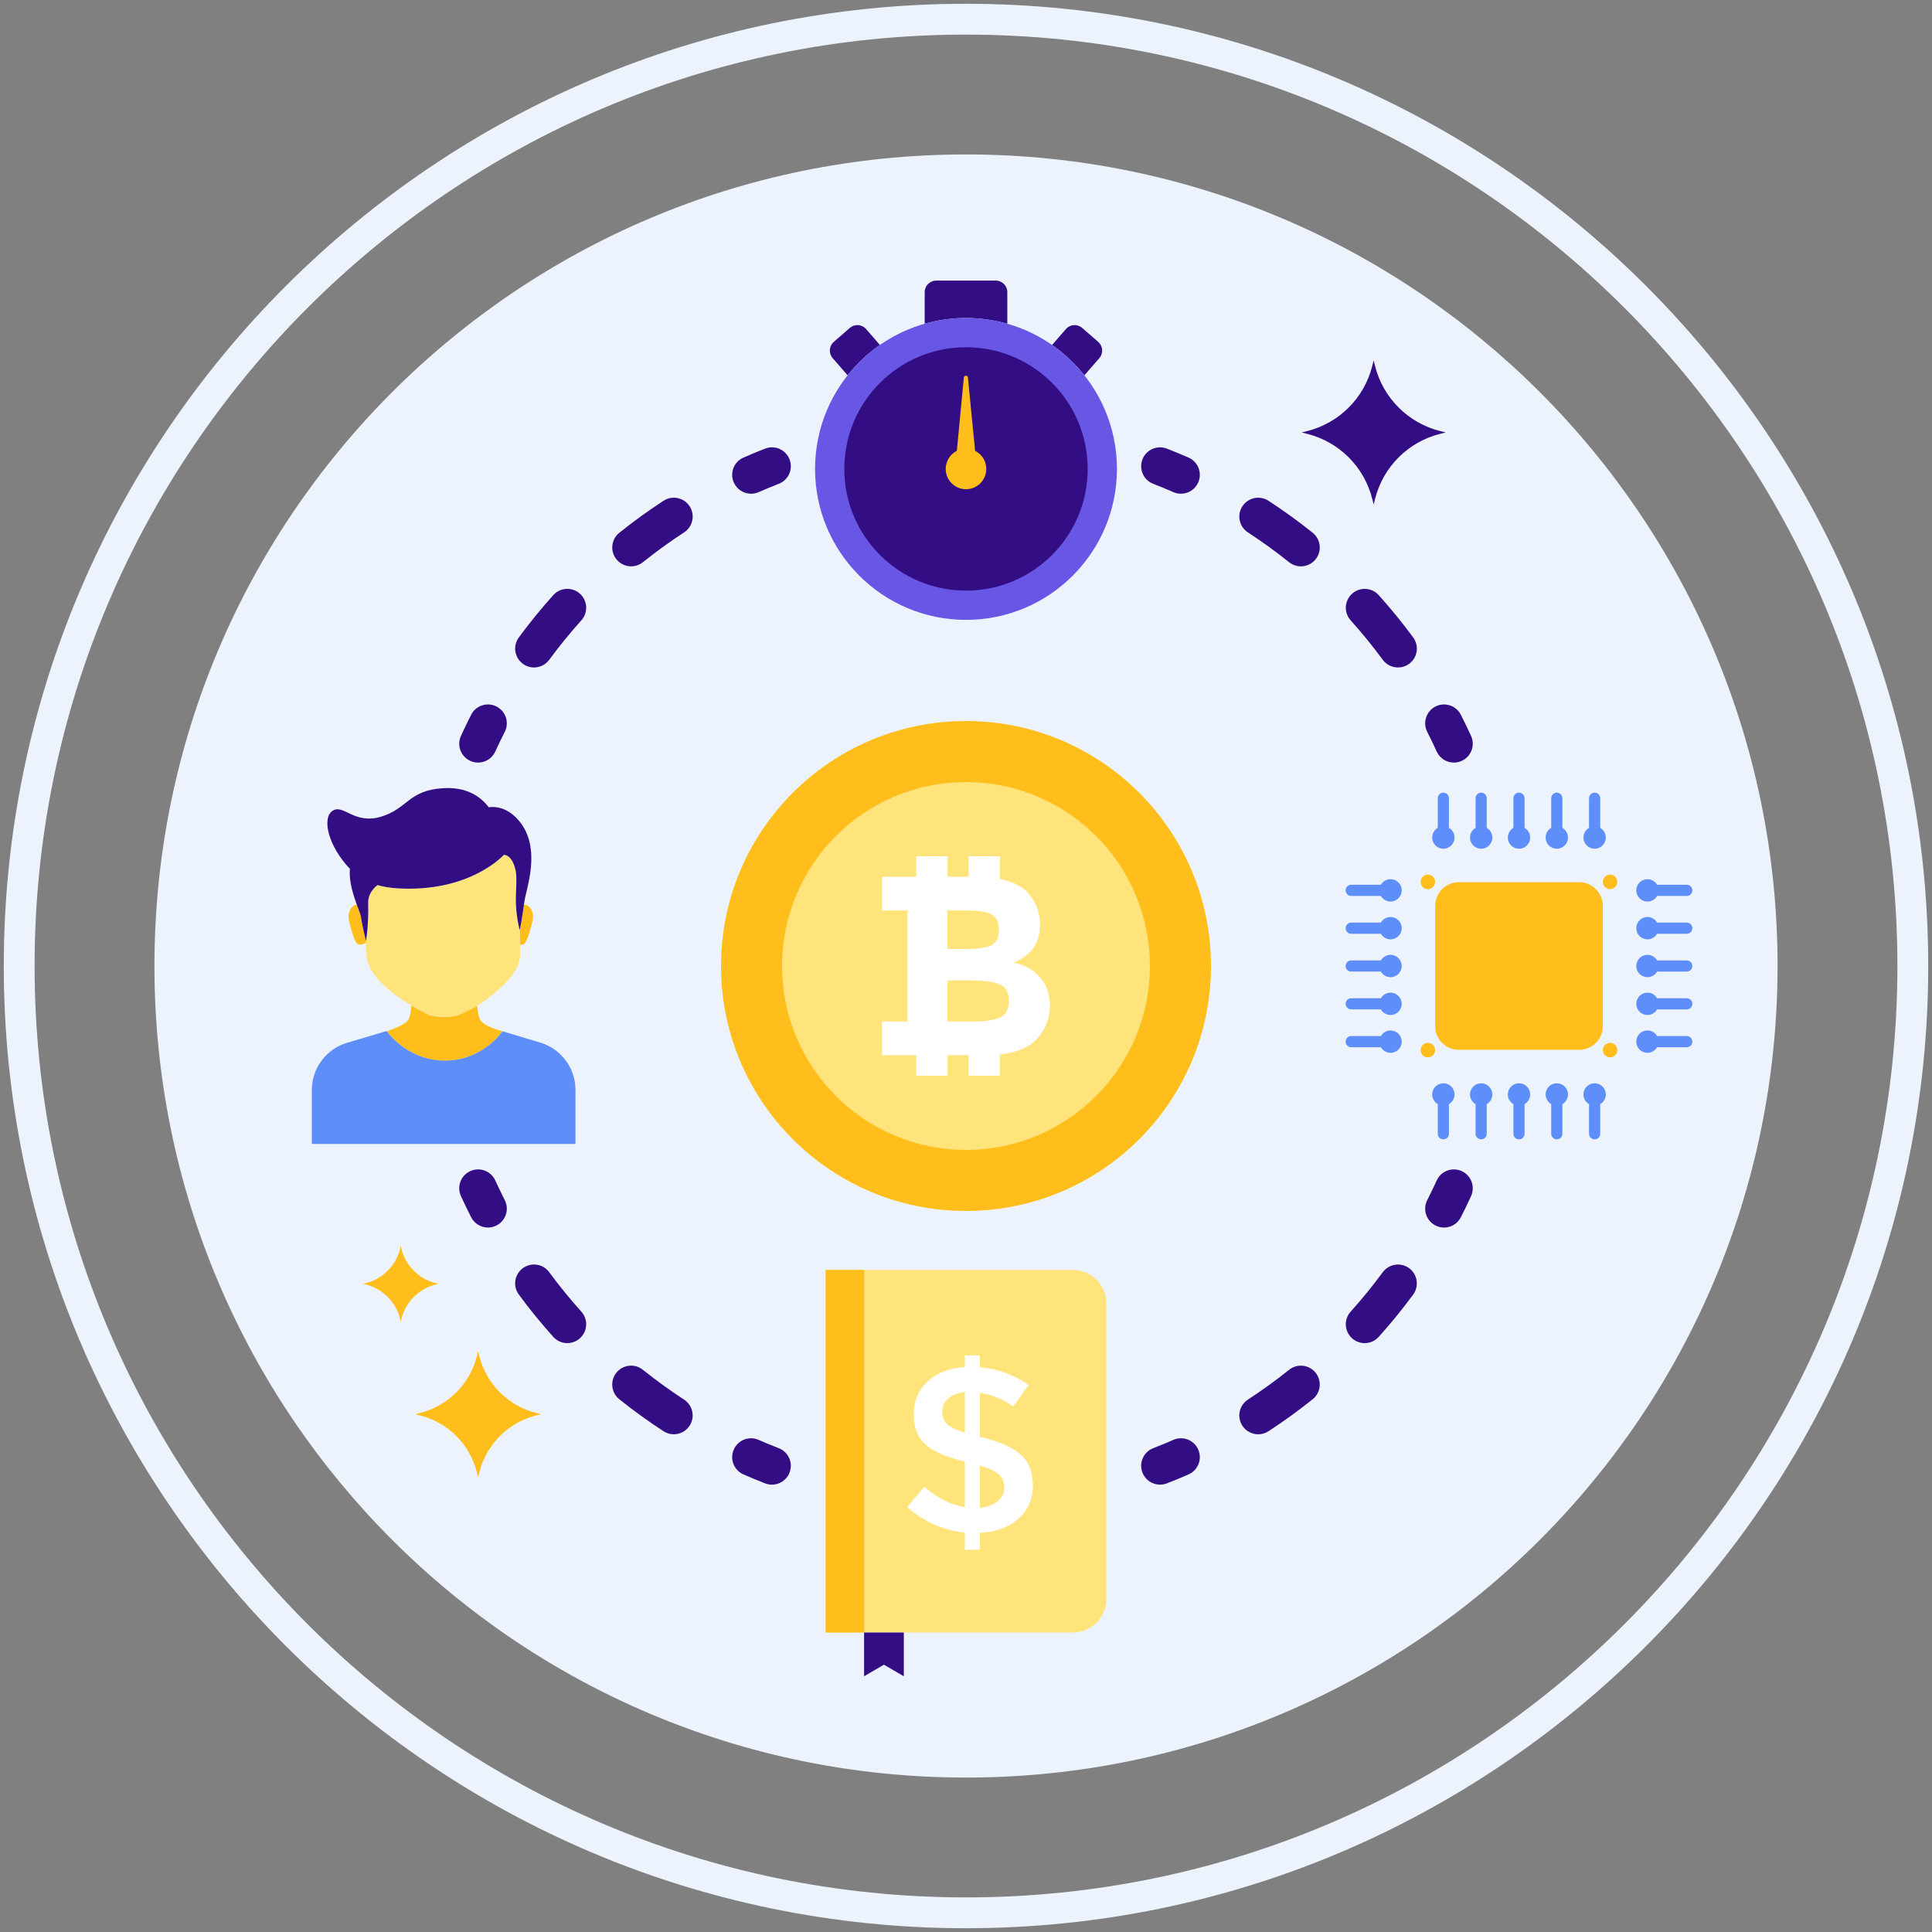 <?xml version="1.0" encoding="utf-8"?>
<!-- Generator: Adobe Illustrator 22.0.1, SVG Export Plug-In . SVG Version: 6.00 Build 0)  -->
<svg version="1.1" id="Layer_1" xmlns="http://www.w3.org/2000/svg" xmlns:xlink="http://www.w3.org/1999/xlink" x="0px" y="0px"
	 viewBox="0 0 512 512" style="enable-background:new 0 0 512 512;" xml:space="preserve">
<rect x="0" y="0" width="512" height="512" fill="#808080" stroke="none"/>
<style type="text/css">
	.st0{fill:#EDF3FC;}
	.st1{fill:#330D84;}
	.st2{fill:#FFBE1B;}
	.st3{fill:#5D8EF9;}
	.st4{fill:#FFE37B;}
	.st5{fill:#8AC9F9;}
	.st6{fill:#6857E5;}
	.st7{fill:#FFFFFF;}
	.st8{fill:#D5EBF7;}
	.st9{fill:#5932AE;}
	.st10{fill:#CECAFF;}
	.st11{fill:#FFCA45;}
	.st12{fill:#FFD45C;}
	.st13{fill:#8C7BFD;}
	.st14{fill:#6DC5F2;}
	.st15{fill:#3B2296;}
	.st16{fill:#EFAB11;}
</style>
<g>
	<g>
		<g>
			<path class="st0" d="M255.998,40.93C137.225,40.93,40.93,137.223,40.93,256s96.295,215.072,215.068,215.072
				c118.783,0,215.075-96.295,215.075-215.072S374.781,40.93,255.998,40.93z"/>
		</g>
	</g>
	<g>
		<g>
			<path class="st0" d="M255.998,1C115.391,1,1,115.393,1,256s114.391,255,254.998,255C396.607,511,511,396.607,511,256
				S396.607,1,255.998,1z M255.998,502.831C119.896,502.831,9.169,392.102,9.169,256S119.896,9.169,255.998,9.169
				c136.104,0,246.833,110.729,246.833,246.831S392.102,502.831,255.998,502.831z"/>
		</g>
	</g>
	<g>
		<g>
			<path class="st1" d="M317.546,384.153c-1.108-2.53-4.057-3.684-6.586-2.574c-1.774,0.777-3.574,1.521-5.35,2.21
				c-2.574,1-3.85,3.897-2.85,6.472c0.768,1.979,2.659,3.19,4.662,3.19c0.602,0,1.214-0.109,1.809-0.34
				c1.907-0.741,3.838-1.539,5.741-2.372C317.501,389.632,318.654,386.683,317.546,384.153z"/>
		</g>
	</g>
	<g>
		<g>
			<path class="st1" d="M341.62,363.013c-3.494,2.8-7.167,5.458-10.917,7.9c-2.314,1.507-2.968,4.605-1.46,6.918
				c0.958,1.472,2.559,2.272,4.194,2.272c0.935,0,1.882-0.263,2.724-0.811c4.023-2.62,7.963-5.472,11.711-8.475
				c2.155-1.728,2.502-4.874,0.775-7.029C346.921,361.634,343.775,361.289,341.62,363.013z M373.439,336.088
				c-2.224-1.638-5.353-1.162-6.991,1.063c-2.653,3.603-5.516,7.118-8.511,10.449c-1.847,2.053-1.679,5.214,0.375,7.061
				c0.956,0.859,2.15,1.282,3.342,1.282c1.369,0,2.732-0.559,3.719-1.657c3.212-3.571,6.283-7.342,9.128-11.207
				C376.139,340.854,375.663,337.725,373.439,336.088z"/>
		</g>
	</g>
	<g>
		<g>
			<path class="st1" d="M387.371,310.357c-2.511-1.143-5.478-0.039-6.625,2.473c-0.795,1.744-1.642,3.498-2.514,5.214
				c-1.251,2.462-0.271,5.472,2.191,6.724c0.726,0.369,1.5,0.544,2.262,0.544c1.822,0,3.579-0.999,4.461-2.734
				c0.936-1.841,1.844-3.724,2.698-5.595C390.991,314.47,389.883,311.504,387.371,310.357z"/>
		</g>
	</g>
	<g>
		<g>
			<path class="st1" d="M133.768,318.044c-0.873-1.716-1.719-3.47-2.514-5.214c-1.147-2.512-4.112-3.619-6.625-2.473
				c-2.512,1.147-3.62,4.112-2.473,6.625c0.854,1.871,1.762,3.754,2.698,5.595c0.883,1.735,2.639,2.734,4.461,2.734
				c0.763,0,1.536-0.175,2.262-0.544C134.039,323.516,135.019,320.506,133.768,318.044z"/>
		</g>
	</g>
	<g>
		<g>
			<path class="st1" d="M145.548,337.146c-1.636-2.224-4.766-2.697-6.991-1.064c-2.224,1.638-2.7,4.768-1.063,6.991
				c2.847,3.868,5.919,7.64,9.128,11.209c0.988,1.098,2.351,1.656,3.719,1.656c1.191,0,2.387-0.423,3.342-1.282
				c2.053-1.847,2.221-5.008,0.374-7.062C151.065,344.268,148.202,340.752,145.548,337.146z M181.29,370.909
				c-3.748-2.441-7.421-5.1-10.916-7.9c-2.154-1.724-5.302-1.38-7.028,0.775c-1.727,2.155-1.38,5.302,0.775,7.029
				c3.749,3.004,7.689,5.855,11.711,8.475c0.843,0.549,1.789,0.812,2.724,0.812c1.634,0,3.236-0.801,4.194-2.273
				C184.258,375.514,183.604,372.416,181.29,370.909z"/>
		</g>
	</g>
	<g>
		<g>
			<path class="st1" d="M206.389,383.789c-1.776-0.689-3.576-1.433-5.35-2.21c-2.529-1.109-5.478,0.044-6.586,2.574
				c-1.108,2.529,0.045,5.479,2.574,6.586c1.903,0.833,3.834,1.631,5.741,2.372c0.595,0.23,1.207,0.34,1.809,0.34
				c2.003,0,3.893-1.212,4.662-3.19C210.24,387.686,208.963,384.789,206.389,383.789z"/>
		</g>
	</g>
	<g>
		<g>
			<path class="st1" d="M389.844,195.017c-0.855-1.874-1.764-3.757-2.699-5.596c-1.253-2.46-4.263-3.441-6.724-2.188
				c-2.461,1.252-3.441,4.262-2.189,6.724c0.872,1.712,1.717,3.466,2.514,5.213c0.839,1.839,2.654,2.925,4.552,2.925
				c0.694,0,1.4-0.146,2.073-0.452C389.883,200.495,390.99,197.529,389.844,195.017z"/>
		</g>
	</g>
	<g>
		<g>
			<path class="st1" d="M347.877,141.186c-3.749-3.004-7.689-5.855-11.711-8.475c-2.315-1.508-5.411-0.854-6.919,1.461
				c-1.507,2.313-0.853,5.411,1.461,6.918c3.749,2.441,7.421,5.1,10.916,7.9c0.922,0.738,2.026,1.098,3.124,1.098
				c1.465,0,2.918-0.641,3.905-1.873C350.379,146.061,350.033,142.914,347.877,141.186z M374.505,168.926
				c-2.847-3.868-5.919-7.64-9.128-11.209c-1.848-2.054-5.009-2.222-7.062-0.374c-2.053,1.847-2.221,5.008-0.374,7.061
				c2.993,3.327,5.856,6.843,8.51,10.449c0.98,1.332,2.495,2.036,4.031,2.036c1.029,0,2.067-0.316,2.96-0.973
				C375.667,174.279,376.142,171.149,374.505,168.926z"/>
		</g>
	</g>
	<g>
		<g>
			<path class="st1" d="M314.972,121.261c-1.903-0.833-3.835-1.631-5.741-2.372c-2.573-0.996-5.471,0.276-6.471,2.851
				c-1,2.574,0.276,5.472,2.85,6.472c1.776,0.689,3.576,1.433,5.35,2.21c0.653,0.286,1.333,0.421,2.004,0.421
				c1.925,0,3.761-1.118,4.582-2.995C318.654,125.317,317.501,122.368,314.972,121.261z"/>
		</g>
	</g>
	<g>
		<g>
			<path class="st1" d="M209.24,121.739c-1-2.575-3.899-3.851-6.471-2.85c-1.91,0.741-3.842,1.54-5.741,2.371
				c-2.529,1.108-3.682,4.057-2.574,6.586c0.822,1.877,2.657,2.995,4.583,2.995c0.67,0,1.351-0.135,2.003-0.421
				c1.77-0.775,3.57-1.519,5.35-2.211C208.964,127.211,210.24,124.313,209.24,121.739z"/>
		</g>
	</g>
	<g>
		<g>
			<path class="st1" d="M146.627,157.713c-3.211,3.571-6.283,7.342-9.128,11.208c-1.637,2.224-1.162,5.354,1.062,6.99
				c0.893,0.657,1.931,0.974,2.96,0.974c1.535,0,3.05-0.704,4.03-2.036c2.653-3.604,5.517-7.119,8.511-10.448
				c1.847-2.054,1.679-5.215-0.374-7.062C151.636,155.492,148.474,155.66,146.627,157.713z M182.758,134.169
				c-1.507-2.314-4.604-2.97-6.918-1.461c-4.021,2.618-7.961,5.47-11.712,8.475c-2.155,1.727-2.502,4.874-0.775,7.028
				c0.987,1.233,2.44,1.874,3.905,1.874c1.097,0,2.201-0.359,3.124-1.098c3.496-2.802,7.169-5.459,10.917-7.9
				C183.611,139.58,184.265,136.482,182.758,134.169z"/>
		</g>
	</g>
	<g>
		<g>
			<path class="st1" d="M131.579,187.232c-2.46-1.255-5.471-0.272-6.724,2.188c-0.935,1.839-1.843,3.722-2.699,5.596
				c-1.146,2.513-0.039,5.479,2.473,6.625c0.673,0.307,1.378,0.452,2.073,0.452c1.897,0,3.713-1.086,4.552-2.925
				c0.797-1.747,1.643-3.501,2.514-5.213C135.02,191.494,134.04,188.484,131.579,187.232z"/>
		</g>
	</g>
	<g>
		<g>
			<path class="st2" d="M115.439,340.036c-4.453-1.116-7.932-4.596-9.048-9.048l-0.192-0.761l-0.189,0.761
				c-1.117,4.452-4.596,7.932-9.048,9.048l-0.761,0.19l0.761,0.191c4.452,1.115,7.932,4.595,9.048,9.049l0.189,0.76l0.192-0.76
				c1.116-4.454,4.595-7.934,9.048-9.049l0.762-0.191L115.439,340.036z"/>
		</g>
	</g>
	<g>
		<g>
			<path class="st2" d="M142.126,374.459c-7.434-1.863-13.241-7.672-15.104-15.105l-0.32-1.269l-0.317,1.269
				c-1.864,7.433-7.672,13.241-15.104,15.105l-1.271,0.319l1.271,0.319c7.432,1.861,13.24,7.668,15.104,15.104l0.317,1.268
				l0.32-1.268c1.862-7.436,7.67-13.242,15.104-15.104l1.271-0.319L142.126,374.459z"/>
		</g>
	</g>
	<g>
		<g>
			<path class="st1" d="M381.672,114.241c-8.501-2.131-15.141-8.771-17.274-17.271l-0.36-1.451l-0.368,1.451
				c-2.128,8.501-8.765,15.141-17.267,17.271l-1.449,0.363l1.449,0.363c8.502,2.128,15.139,8.766,17.267,17.271l0.368,1.45
				l0.36-1.45c2.133-8.505,8.773-15.143,17.274-17.271l1.45-0.363L381.672,114.241z"/>
		</g>
	</g>
	<g>
		<g>
			<path class="st2" d="M255.998,191.079c-35.854,0-64.921,29.064-64.921,64.922c0,35.855,29.067,64.92,64.921,64.92
				c35.856,0,64.925-29.064,64.925-64.92C320.923,220.144,291.854,191.079,255.998,191.079z"/>
		</g>
	</g>
	<g>
		<g>
			<path class="st4" d="M255.998,207.27c-26.914,0-48.733,21.816-48.733,48.732c0,26.913,21.819,48.733,48.733,48.733
				c26.915,0,48.733-21.82,48.733-48.733C304.731,229.085,282.913,207.27,255.998,207.27z"/>
		</g>
	</g>
	<g>
		<g>
			<path class="st7" d="M275.646,259.041c-1.739-2.005-4.069-3.326-7.001-3.956c0.811-0.36,1.376-0.618,1.691-0.779
				c0.315-0.155,0.88-0.552,1.69-1.183c2.392-1.803,3.584-4.555,3.584-8.252c0-3.066-1.058-5.813-3.178-8.247
				c-1.172-1.309-2.92-2.345-5.243-3.117c-0.69-0.228-1.436-0.411-2.212-0.569v-6.014h-8.292v5.437h-5.563v-5.437h-8.298v5.437
				h-2.317h-6.762v8.927h6.762v29.421h-6.762v8.93h6.762h2.317v5.439h8.298v-5.439h5.563v5.439h8.292v-5.641
				c4.512-0.487,7.816-1.872,9.891-4.19c2.252-2.524,3.38-5.435,3.38-8.727C278.249,263.541,277.381,261.053,275.646,259.041z
				 M251.063,241.287h5.071c3.111,0,5.317,0.34,6.624,1.016c1.311,0.674,1.962,2.059,1.962,4.158c0,2.096-0.709,3.463-2.128,4.091
				c-1.423,0.632-3.598,0.947-6.524,0.947h-5.005V241.287z M265.096,269.593c-1.515,0.745-3.779,1.115-6.8,1.115h-7.233v-10.885
				h6.222c3.515,0,6.074,0.349,7.674,1.046c1.602,0.701,2.403,2.143,2.403,4.33C267.361,267.385,266.606,268.85,265.096,269.593z"/>
		</g>
	</g>
	<g>
		<g>
			<path class="st2" d="M418.467,233.783h-31.837c-3.479,0-6.299,2.819-6.299,6.299v31.838c0,3.478,2.82,6.298,6.299,6.298h31.837
				c3.478,0,6.298-2.82,6.298-6.298v-31.838C424.765,236.602,421.945,233.783,418.467,233.783z"/>
		</g>
	</g>
	<path class="st2" d="M428.611,233.708c0,1.063-0.861,1.924-1.923,1.924c-1.062,0-1.923-0.861-1.923-1.924
		c0-1.06,0.861-1.922,1.923-1.922C427.75,231.786,428.611,232.648,428.611,233.708z"/>
	<path class="st2" d="M380.331,233.708c0,1.063-0.861,1.924-1.923,1.924c-1.063,0-1.923-0.861-1.923-1.924
		c0-1.06,0.861-1.922,1.923-1.922C379.47,231.786,380.331,232.648,380.331,233.708z"/>
	<path class="st2" d="M428.611,278.292c0,1.063-0.861,1.924-1.923,1.924c-1.062,0-1.923-0.861-1.923-1.924s0.861-1.924,1.923-1.924
		C427.75,276.368,428.611,277.229,428.611,278.292z"/>
	<path class="st2" d="M380.331,278.292c0,1.063-0.861,1.924-1.923,1.924c-1.063,0-1.923-0.861-1.923-1.924s0.861-1.924,1.923-1.924
		C379.47,276.368,380.331,277.229,380.331,278.292z"/>
	<g>
		<g>
			<path class="st3" d="M383.984,219.395v-7.854c0-0.817-0.663-1.481-1.481-1.481c-0.818,0-1.481,0.664-1.481,1.481v7.854
				c-0.885,0.514-1.481,1.467-1.481,2.564c0,1.635,1.326,2.962,2.962,2.962c1.636,0,2.962-1.327,2.962-2.962
				C385.465,220.862,384.869,219.909,383.984,219.395z"/>
		</g>
	</g>
	<g>
		<g>
			<path class="st3" d="M394.007,219.395v-7.854c0-0.817-0.663-1.481-1.481-1.481c-0.818,0-1.481,0.664-1.481,1.481v7.854
				c-0.885,0.514-1.481,1.467-1.481,2.564c0,1.635,1.326,2.962,2.962,2.962c1.636,0,2.962-1.327,2.962-2.962
				C395.488,220.862,394.892,219.909,394.007,219.395z"/>
		</g>
	</g>
	<g>
		<g>
			<path class="st3" d="M404.029,219.395v-7.854c0-0.817-0.664-1.481-1.481-1.481c-0.818,0-1.481,0.664-1.481,1.481v7.854
				c-0.885,0.514-1.482,1.467-1.482,2.564c0,1.635,1.327,2.962,2.962,2.962c1.636,0,2.962-1.327,2.962-2.962
				C405.51,220.862,404.914,219.909,404.029,219.395z"/>
		</g>
	</g>
	<g>
		<g>
			<path class="st3" d="M414.052,219.395v-7.854c0-0.817-0.664-1.481-1.481-1.481c-0.818,0-1.481,0.664-1.481,1.481v7.854
				c-0.885,0.514-1.482,1.467-1.482,2.564c0,1.635,1.326,2.962,2.963,2.962c1.636,0,2.962-1.327,2.962-2.962
				C415.533,220.862,414.936,219.909,414.052,219.395z"/>
		</g>
	</g>
	<g>
		<g>
			<path class="st3" d="M424.074,219.395v-7.854c0-0.817-0.664-1.481-1.481-1.481c-0.818,0-1.481,0.664-1.481,1.481v7.854
				c-0.885,0.514-1.481,1.467-1.481,2.564c0,1.635,1.326,2.962,2.962,2.962c1.636,0,2.962-1.327,2.962-2.962
				C425.555,220.862,424.958,219.909,424.074,219.395z"/>
		</g>
	</g>
	<g>
		<g>
			<path class="st3" d="M382.503,287.08c-1.636,0-2.962,1.327-2.962,2.962c0,1.096,0.596,2.051,1.481,2.563v7.855
				c0,0.817,0.663,1.48,1.481,1.48c0.818,0,1.481-0.663,1.481-1.48v-7.855c0.885-0.512,1.481-1.467,1.481-2.563
				C385.465,288.407,384.139,287.08,382.503,287.08z"/>
		</g>
	</g>
	<g>
		<g>
			<path class="st3" d="M392.525,287.08c-1.636,0-2.962,1.327-2.962,2.962c0,1.096,0.596,2.051,1.481,2.563v7.855
				c0,0.817,0.663,1.48,1.481,1.48c0.818,0,1.481-0.663,1.481-1.48v-7.855c0.885-0.512,1.481-1.467,1.481-2.563
				C395.488,288.407,394.162,287.08,392.525,287.08z"/>
		</g>
	</g>
	<g>
		<g>
			<path class="st3" d="M402.548,287.08c-1.636,0-2.962,1.327-2.962,2.962c0,1.096,0.597,2.051,1.482,2.563v7.855
				c0,0.817,0.663,1.48,1.481,1.48c0.818,0,1.481-0.663,1.481-1.48v-7.855c0.884-0.512,1.481-1.467,1.481-2.563
				C405.51,288.407,404.184,287.08,402.548,287.08z"/>
		</g>
	</g>
	<g>
		<g>
			<path class="st3" d="M412.571,287.08c-1.637,0-2.963,1.327-2.963,2.962c0,1.096,0.597,2.051,1.482,2.563v7.855
				c0,0.817,0.663,1.48,1.481,1.48c0.817,0,1.481-0.663,1.481-1.48v-7.855c0.884-0.512,1.481-1.467,1.481-2.563
				C415.533,288.407,414.206,287.08,412.571,287.08z"/>
		</g>
	</g>
	<g>
		<g>
			<path class="st3" d="M422.593,287.08c-1.636,0-2.962,1.327-2.962,2.962c0,1.096,0.597,2.051,1.481,2.563v7.855
				c0,0.817,0.663,1.48,1.481,1.48c0.818,0,1.481-0.663,1.481-1.48v-7.855c0.884-0.512,1.481-1.467,1.481-2.563
				C425.555,288.407,424.229,287.08,422.593,287.08z"/>
		</g>
	</g>
	<g>
		<g>
			<path class="st3" d="M368.506,273.083c-1.096,0-2.05,0.596-2.563,1.48h-7.855c-0.818,0-1.481,0.664-1.481,1.481
				c0,0.818,0.663,1.482,1.481,1.482h7.855c0.513,0.885,1.467,1.481,2.563,1.481c1.636,0,2.962-1.327,2.962-2.963
				C371.468,274.409,370.142,273.083,368.506,273.083z"/>
		</g>
	</g>
	<g>
		<g>
			<path class="st3" d="M368.506,263.06c-1.096,0-2.05,0.597-2.563,1.482h-7.855c-0.818,0-1.481,0.662-1.481,1.48
				c0,0.818,0.663,1.481,1.481,1.481h7.855c0.513,0.886,1.467,1.482,2.563,1.482c1.636,0,2.962-1.326,2.962-2.963
				C371.468,264.387,370.142,263.06,368.506,263.06z"/>
		</g>
	</g>
	<g>
		<g>
			<path class="st3" d="M368.506,253.038c-1.096,0-2.05,0.597-2.563,1.481h-7.855c-0.818,0-1.481,0.663-1.481,1.482
				c0,0.817,0.663,1.48,1.481,1.48h7.855c0.513,0.885,1.467,1.48,2.563,1.48c1.636,0,2.962-1.326,2.962-2.961
				C371.468,254.364,370.142,253.038,368.506,253.038z"/>
		</g>
	</g>
	<g>
		<g>
			<path class="st3" d="M368.506,243.017c-1.096,0-2.05,0.596-2.563,1.48h-7.855c-0.818,0-1.481,0.663-1.481,1.48
				c0,0.818,0.663,1.483,1.481,1.483h7.855c0.513,0.884,1.467,1.48,2.563,1.48c1.636,0,2.962-1.326,2.962-2.963
				C371.468,244.342,370.142,243.017,368.506,243.017z"/>
		</g>
	</g>
	<g>
		<g>
			<path class="st3" d="M368.506,232.993c-1.096,0-2.05,0.597-2.563,1.48h-7.855c-0.818,0-1.481,0.664-1.481,1.482
				c0,0.817,0.663,1.48,1.481,1.48h7.855c0.513,0.885,1.467,1.482,2.563,1.482c1.636,0,2.962-1.326,2.962-2.962
				C371.468,234.319,370.142,232.993,368.506,232.993z"/>
		</g>
	</g>
	<g>
		<g>
			<path class="st3" d="M447.007,274.564h-7.854c-0.513-0.885-1.467-1.48-2.563-1.48c-1.636,0-2.962,1.326-2.962,2.962
				c0,1.636,1.326,2.963,2.962,2.963c1.096,0,2.05-0.597,2.563-1.481h7.854c0.818,0,1.482-0.663,1.482-1.482
				C448.489,275.228,447.825,274.564,447.007,274.564z"/>
		</g>
	</g>
	<g>
		<g>
			<path class="st3" d="M447.007,264.542h-7.854c-0.513-0.885-1.467-1.482-2.563-1.482c-1.636,0-2.962,1.326-2.962,2.962
				c0,1.637,1.326,2.963,2.962,2.963c1.096,0,2.05-0.596,2.563-1.482h7.854c0.818,0,1.482-0.663,1.482-1.481
				C448.489,265.204,447.825,264.542,447.007,264.542z"/>
		</g>
	</g>
	<g>
		<g>
			<path class="st3" d="M447.007,254.52h-7.854c-0.513-0.885-1.467-1.481-2.563-1.481c-1.636,0-2.962,1.326-2.962,2.963
				c0,1.635,1.326,2.961,2.962,2.961c1.096,0,2.05-0.596,2.563-1.48h7.854c0.818,0,1.482-0.663,1.482-1.48
				C448.489,255.183,447.825,254.52,447.007,254.52z"/>
		</g>
	</g>
	<g>
		<g>
			<path class="st3" d="M447.007,244.497h-7.854c-0.513-0.885-1.467-1.48-2.563-1.48c-1.636,0-2.962,1.325-2.962,2.961
				c0,1.637,1.326,2.963,2.962,2.963c1.096,0,2.05-0.597,2.563-1.48h7.854c0.818,0,1.482-0.664,1.482-1.483
				C448.489,245.16,447.825,244.497,447.007,244.497z"/>
		</g>
	</g>
	<g>
		<g>
			<path class="st3" d="M447.007,234.474h-7.854c-0.513-0.884-1.467-1.48-2.563-1.48c-1.636,0-2.962,1.326-2.962,2.963
				c0,1.636,1.326,2.962,2.962,2.962c1.096,0,2.05-0.597,2.563-1.482h7.854c0.818,0,1.482-0.663,1.482-1.48
				C448.489,235.138,447.825,234.474,447.007,234.474z"/>
		</g>
	</g>
	<g>
		<g>
			<path class="st2" d="M136.789,240.696c-0.001,0-0.001,0.001-0.002,0.001c0.003,0.045,0.008,0.087,0.012,0.132
				C136.795,240.785,136.792,240.74,136.789,240.696z"/>
		</g>
	</g>
	<g>
		<g>
			<path class="st2" d="M140.023,240.118c-0.363-0.296-0.766-0.379-1.165-0.356c-0.667,4.817-1.134,6.688-1.134,6.688
				s-0.017-0.06-0.045-0.17c0.001,0.003,0.002,0.008,0.002,0.011c0.054,1.525,0.099,2.895,0.13,4.023
				c0.31,0.059,0.634,0.058,0.939-0.091c1.018-0.497,1.95-4.501,2.292-5.795C141.383,243.135,141.488,241.311,140.023,240.118z"/>
		</g>
	</g>
	<g>
		<g>
			<path class="st2" d="M97.001,249.396c0,0-1.015-3.979-1.376-6.607c-0.059-0.428-0.525-1.548-1.069-3.036
				c-0.329,0.018-0.655,0.121-0.954,0.364c-1.464,1.192-1.359,3.017-1.02,4.31c0.34,1.294,1.274,5.298,2.294,5.795
				c0.807,0.395,1.765-0.185,2.131-0.442c0.001-0.148,0.001-0.291,0.003-0.442c0.022-0.145,0.083-0.565,0.157-1.19v-0.001
				C97.073,248.938,97.001,249.396,97.001,249.396z"/>
		</g>
	</g>
	<g>
		<g>
			<path class="st2" d="M127.068,269.881c-0.358-1.116-0.541-2.267-0.615-3.369c-1.622,0.964-3.213,1.709-4.795,2.44
				c-1.351,0.625-6.282,0.775-7.96-0.005c-1.289-0.6-2.976-1.48-4.669-2.475c-0.072,1.115-0.256,2.279-0.618,3.408
				c-0.418,1.304-3.025,2.375-5.896,3.436c0.554,0.766,5.874,7.752,15.327,7.752c9.847,0,14.932-7.217,15.296-7.752
				C130.063,272.352,127.559,271.409,127.068,269.881z"/>
		</g>
	</g>
	<g>
		<g>
			<path class="st4" d="M137.682,246.291c-0.202-0.768-1.063-4.317-0.98-8.538c0.045-2.299,0.287-4.949,0.021-6.628
				c-0.265-1.68-1.15-4.419-3.181-4.595c0,0-9.052,10.143-28.462,8.869c-1.883-0.124-3.555-0.422-5.049-0.849
				c-1.85,1.44-2.516,3.257-2.464,4.746c0.172,5.006-0.474,9.492-0.557,10.041c-0.006,0.818-0.009,1.6-0.009,2.326
				c0,5.157,3.177,8.492,7.89,12.086c2.629,2.006,6.408,4.08,8.808,5.197c1.678,0.779,6.609,0.63,7.96,0.005
				c2.535-1.173,5.095-2.38,7.763-4.468c4.373-3.42,8.439-7.293,8.439-11.644C137.86,251.742,137.79,249.319,137.682,246.291z"/>
		</g>
	</g>
	<g>
		<g>
			<path class="st1" d="M137.652,217.662c-2.239-2.727-5.038-4.117-8.132-3.737c-2.356-3.066-6.087-5.392-12.013-5.052
				c-9.312,0.536-9.417,5.425-16.54,7.563c-7.122,2.138-9.991-3.489-12.851-1.554c-2.859,1.932-1.172,9.281,4.614,15.38
				c-0.48,5.016,2.734,11.354,2.896,12.528c0.361,2.628,1.376,6.607,1.376,6.607s0.75-4.753,0.566-10.1
				c-0.052-1.489,0.614-3.306,2.464-4.746c1.494,0.427,3.166,0.725,5.049,0.849c19.411,1.274,28.462-8.869,28.462-8.869
				c2.031,0.176,2.916,2.915,3.181,4.595c0.266,1.679,0.024,4.329-0.021,6.628c-0.093,4.776,1.023,8.697,1.023,8.697
				s0.529-2.118,1.265-7.652C139.411,235.632,143.589,224.893,137.652,217.662z"/>
		</g>
	</g>
	<g>
		<g>
			<path class="st3" d="M143.192,276.307l-10.031-3.023c0,0-5.094,7.785-15.319,7.785c-10.001,0-15.378-7.823-15.378-7.823
				l-10.453,3.092c-5.562,1.647-9.378,6.757-9.378,12.559v14.265h69.874v-14.316C152.508,283.067,148.724,277.972,143.192,276.307z"
				/>
		</g>
	</g>
	<g>
		<g>
			<path class="st1" d="M291.037,90.603l-4.252-3.701c-1.271-1.105-3.199-0.972-4.306,0.299l-3.671,4.219
				c3.235,2.25,6.119,4.965,8.56,8.049l3.968-4.56C292.443,93.638,292.309,91.708,291.037,90.603z"/>
		</g>
	</g>
	<g>
		<g>
			<path class="st1" d="M229.52,87.2c-1.106-1.271-3.034-1.404-4.305-0.299l-4.252,3.701c-1.271,1.105-1.406,3.035-0.299,4.306
				l3.968,4.56c2.441-3.083,5.325-5.799,8.56-8.048L229.52,87.2z"/>
		</g>
	</g>
	<g>
		<g>
			<path class="st1" d="M263.896,74.36h-15.792c-1.685,0-3.051,1.366-3.051,3.052v8.39c3.48-0.988,7.15-1.529,10.947-1.529
				c3.797,0,7.467,0.541,10.947,1.529v-8.39C266.947,75.727,265.581,74.36,263.896,74.36z"/>
		</g>
	</g>
	<g>
		<g>
			<circle class="st6" cx="256" cy="124.272" r="40"/>
		</g>
	</g>
	<g>
		<g>
			<path class="st1" d="M256,92.022c-17.812,0-32.25,14.438-32.25,32.25c0,17.81,14.438,32.249,32.25,32.249
				s32.25-14.439,32.25-32.249C288.25,106.461,273.811,92.022,256,92.022z"/>
		</g>
	</g>
	<path class="st2" d="M258.413,119.475l-1.905-19.426c-0.064-0.653-1.016-0.651-1.079,0.002l-1.855,19.43
		c-1.749,0.887-2.949,2.695-2.949,4.792c0,2.968,2.406,5.374,5.375,5.374c2.968,0,5.375-2.406,5.375-5.374
		C261.375,122.172,260.168,120.358,258.413,119.475z"/>
	<g>
		<g>
			<path class="st4" d="M284.306,336.542h-65.493v96.094h65.493c4.904,0,8.882-3.978,8.882-8.883v-78.327
				C293.188,340.519,289.21,336.542,284.306,336.542z"/>
		</g>
	</g>
	<g>
		<g>
			<rect x="218.813" y="336.542" class="st2" width="10.178" height="96.094"/>
		</g>
	</g>
	<g>
		<g>
			<path class="st7" d="M270.363,385.353c-2.239-1.904-5.74-3.419-10.504-4.537h-0.186v-11.684c3.19,0.457,6.153,1.659,8.888,3.604
				l4.038-5.718c-4.061-2.774-8.369-4.329-12.926-4.66v-3.17h-3.978v3.109c-4.018,0.206-7.282,1.45-9.788,3.728
				c-2.508,2.278-3.76,5.211-3.76,8.793c0,3.584,1.088,6.289,3.263,8.111c2.175,1.821,5.602,3.293,10.284,4.411v12.057
				c-3.688-0.582-7.272-2.383-10.751-5.407l-4.536,5.407c4.514,3.937,9.61,6.194,15.287,6.773v4.536h3.978v-4.473
				c4.226-0.207,7.622-1.449,10.192-3.73c2.568-2.279,3.854-5.23,3.854-8.855S272.599,387.259,270.363,385.353z M255.695,379.697
				c-2.32-0.745-3.894-1.521-4.725-2.329c-0.829-0.81-1.241-1.904-1.241-3.295c0-1.388,0.527-2.548,1.585-3.479
				c1.057-0.932,2.517-1.48,4.381-1.648V379.697z M264.396,397.844c-1.16,0.954-2.733,1.534-4.723,1.74v-11.186
				c2.486,0.745,4.185,1.543,5.096,2.393c0.911,0.85,1.368,2,1.368,3.449C266.137,395.692,265.557,396.892,264.396,397.844z"/>
		</g>
	</g>
	<g>
		<g>
			<polygon class="st1" points="228.991,432.636 228.991,444.228 234.256,441.163 239.522,444.228 239.522,432.636 			"/>
		</g>
	</g>
</g>
</svg>
